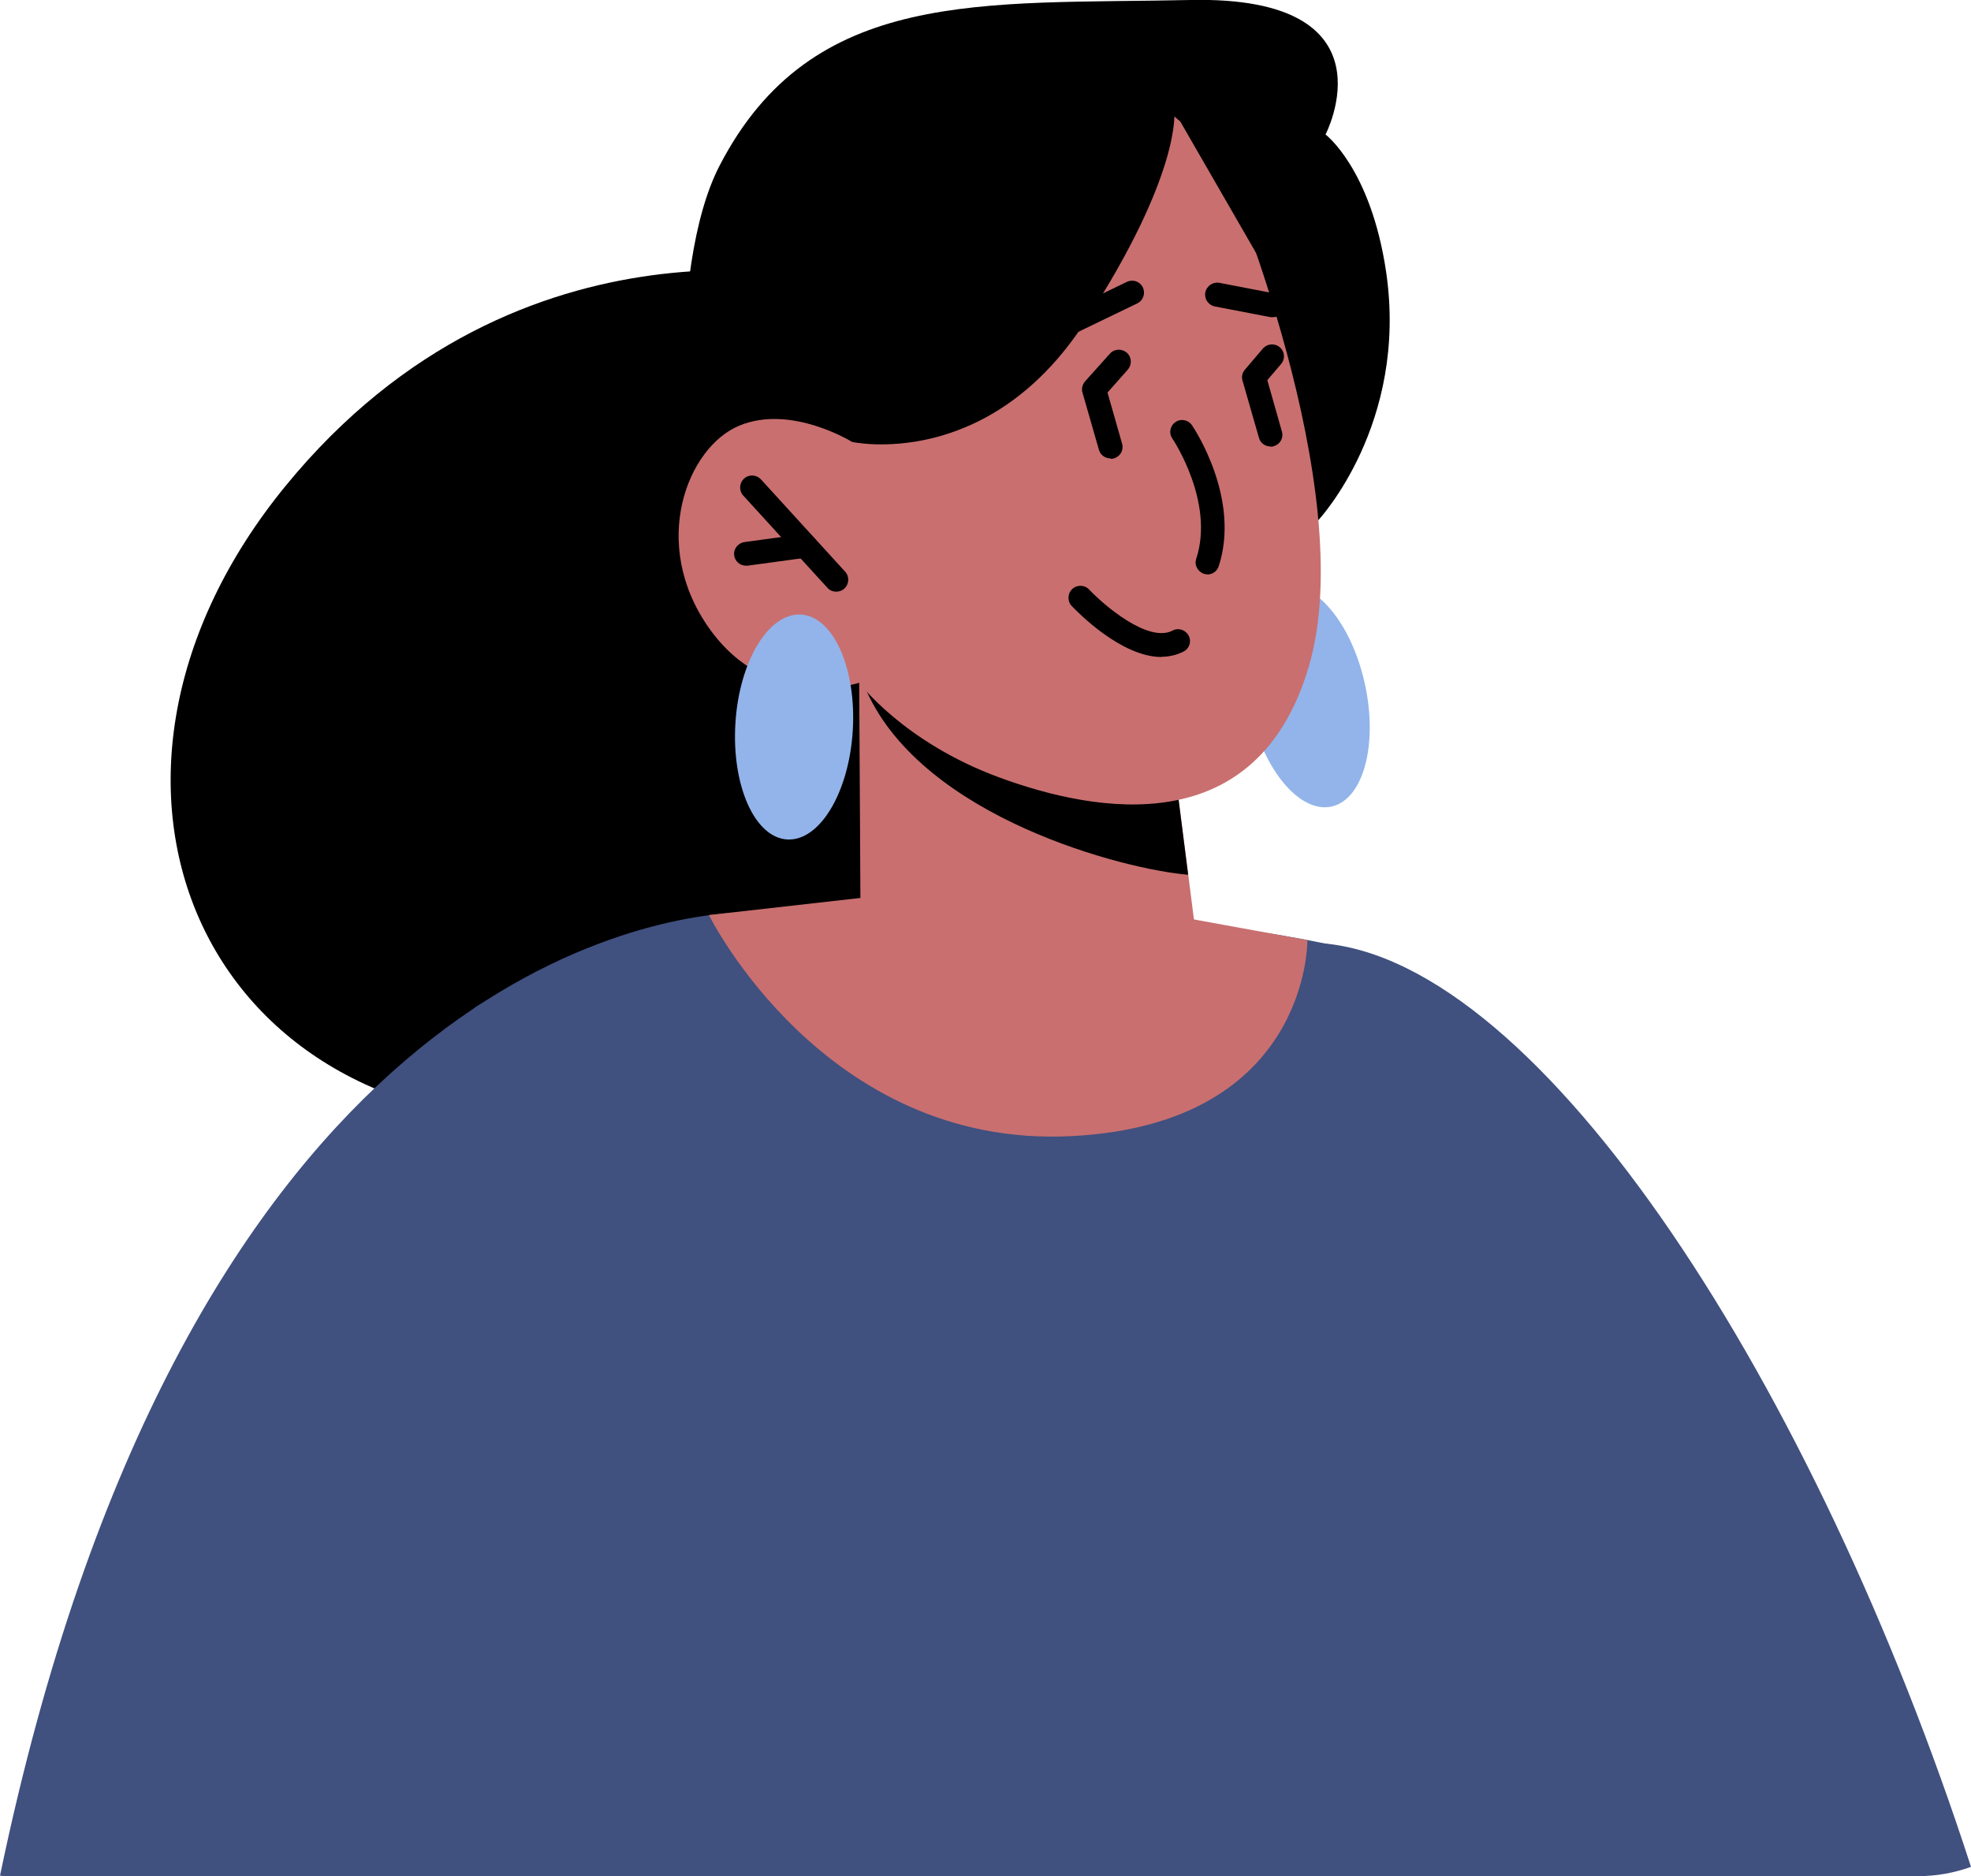 <?xml version="1.0" encoding="UTF-8"?><svg id="_レイヤー_2" xmlns="http://www.w3.org/2000/svg" viewBox="0 0 82.63 78.67"><defs><style>.cls-1{fill:#c96f6f;}.cls-2{fill:#92b4ea;}.cls-3{fill:#40507f;}</style></defs><g id="Layer_1"><g><path class="cls-3" d="M55.99,78.67h24.42c.78,0,1.53-.14,2.22-.39-6.5-20.07-17.97-38.03-27.24-38.73-11.58,.22-6.03,21.46,.6,39.12Z"/><path d="M35.23,11.82s-13.34-3.59-23.27,8.57-3.76,27.12,11.97,26.69c15.73-.43,19.38-16.5,19.38-16.5l-8.08-18.76Z"/><path class="cls-3" d="M14.01,74.72c2.33,1.51,4.81,2.84,7.39,3.95H60.95c4.47-1.92,8.6-4.48,12.28-7.56-1.01-11.27-3.15-17.05-4.96-19.66-3.81-5.49-7.52-10.78-12.79-11.9-2.81-.58-5.79-.89-9.01-1.35-4.72-.66-10.41-.52-15.5,.06h-.06c-4.98,.58-7.75,2.14-10.88,3.91-1.88,1.07-4.67,14.88-6.02,32.55Z"/><path class="cls-2" d="M52.4,29.73c.56,2.55,2.09,4.38,3.42,4.09,1.33-.29,1.96-2.59,1.4-5.14-.56-2.55-2.09-4.38-3.42-4.09-1.33,.29-1.96,2.59-1.4,5.14Z"/><path class="cls-3" d="M0,78.65c.14,.02,.28,.02,.42,.02H24.51s8.96-40.41,8.96-40.41c0,0-.91-.07-2.5,0h-.06c-4.99,.28-23.37,4.16-30.91,40.39Z"/><path d="M55.26,21.82s3.79-4.03,2.85-10.42c-.64-4.33-2.54-5.76-2.54-5.76,0,0,3.04-5.83-5.67-5.64-8.71,.19-15.85-.55-19.73,6.94-2.29,4.41-1.38,14-1.38,14l26.46,.88Z"/><path class="cls-1" d="M36.02,28.63l.06,10.63s1.93,3.04,8.16,3.51c4.63,.35,6.09-2.04,6.09-2.04l-1.18-9.29-11.24-2.4-1.89-.41Z"/><path d="M36.03,27.98c.03,.29,.14,.63,.31,1.02,2.41,5.3,10.79,7.46,13.47,7.68l-.67-5.25-13.12-3.46Z"/><path class="cls-1" d="M51.38,7.2s5.66,13.29,3.5,20.71-8.92,6.18-12.96,4.7c-4.04-1.48-5.9-3.98-5.9-3.98,0,0-3.8,1.25-6.3-2.3-2.5-3.55-.9-7.58,1.27-8.48,2.17-.91,4.73,.68,4.73,.68l-1.98-3.87s8.67-19.47,17.64-7.47Z"/><path d="M35.72,18.53s5.67,1.26,9.75-5c4.08-6.26,3.76-8.87,3.76-8.87l3.81,6.61s.97-4.52-.79-7.44-3.65-2.36-3.65-2.36l-12.61,2.89-3.5,10,3.23,4.17Z"/><path d="M50.61,24.09c.21,0,.41-.13,.48-.34,.93-2.85-1.03-5.79-1.12-5.92-.16-.23-.47-.29-.69-.13-.23,.15-.29,.47-.13,.69,.02,.03,1.78,2.66,1,5.04-.09,.26,.06,.54,.32,.63,.05,.02,.1,.02,.16,.02Z"/><path d="M35.06,24.81c.12,0,.24-.04,.34-.13,.2-.19,.22-.5,.03-.71l-3.53-3.87c-.19-.2-.5-.22-.71-.03-.2,.19-.22,.5-.03,.71l3.53,3.87c.1,.11,.23,.16,.37,.16Z"/><path d="M31.27,23.72s.04,0,.07,0l2.49-.34c.27-.04,.47-.29,.43-.56-.04-.27-.29-.47-.56-.43l-2.49,.34c-.27,.04-.47,.29-.43,.56,.03,.25,.25,.43,.49,.43Z"/><path d="M53.37,13.3c.23,0,.44-.17,.49-.4,.05-.27-.12-.53-.4-.59l-2.34-.45c-.26-.05-.53,.12-.59,.4-.05,.27,.12,.53,.4,.59l2.34,.45s.06,0,.1,0Z"/><path d="M43.57,14.65c.07,0,.15-.02,.22-.05l3.89-1.88c.25-.12,.35-.42,.23-.67-.12-.25-.42-.35-.67-.23l-3.89,1.88c-.25,.12-.35,.42-.23,.67,.09,.18,.26,.28,.45,.28Z"/><path d="M53.26,18.73s.09,0,.14-.02c.27-.08,.42-.35,.34-.62l-.61-2.15,.58-.68c.18-.21,.15-.53-.06-.7-.21-.18-.53-.15-.71,.06l-.75,.88c-.11,.13-.15,.3-.1,.46l.69,2.4c.06,.22,.26,.36,.48,.36Z"/><path d="M46.56,19.24s.09,0,.14-.02c.27-.08,.42-.35,.34-.62l-.61-2.14,.85-.96c.18-.21,.17-.52-.04-.71-.21-.18-.52-.17-.71,.04l-1.04,1.16c-.11,.13-.16,.31-.11,.47l.69,2.4c.06,.22,.26,.36,.48,.36Z"/><path d="M48.69,27.54c.32,0,.63-.07,.93-.22,.25-.13,.34-.43,.21-.67-.13-.24-.43-.34-.67-.21-1.03,.54-2.92-1.1-3.5-1.72-.19-.2-.51-.21-.71-.02-.2,.19-.21,.51-.02,.71,.24,.25,2.07,2.14,3.77,2.14Z"/><path class="cls-1" d="M49.92,38.53l4.89,.89s.11,7.71-9.89,8.22c-10.37,.53-15.2-9.27-15.2-9.27l9.38-1.06,10.83,1.21Z"/><path class="cls-2" d="M30.83,30.33c-.16,2.61,.81,4.79,2.17,4.87,1.36,.08,2.59-1.96,2.75-4.56,.16-2.61-.81-4.79-2.17-4.87-1.36-.08-2.59,1.96-2.75,4.56Z"/></g></g></svg>